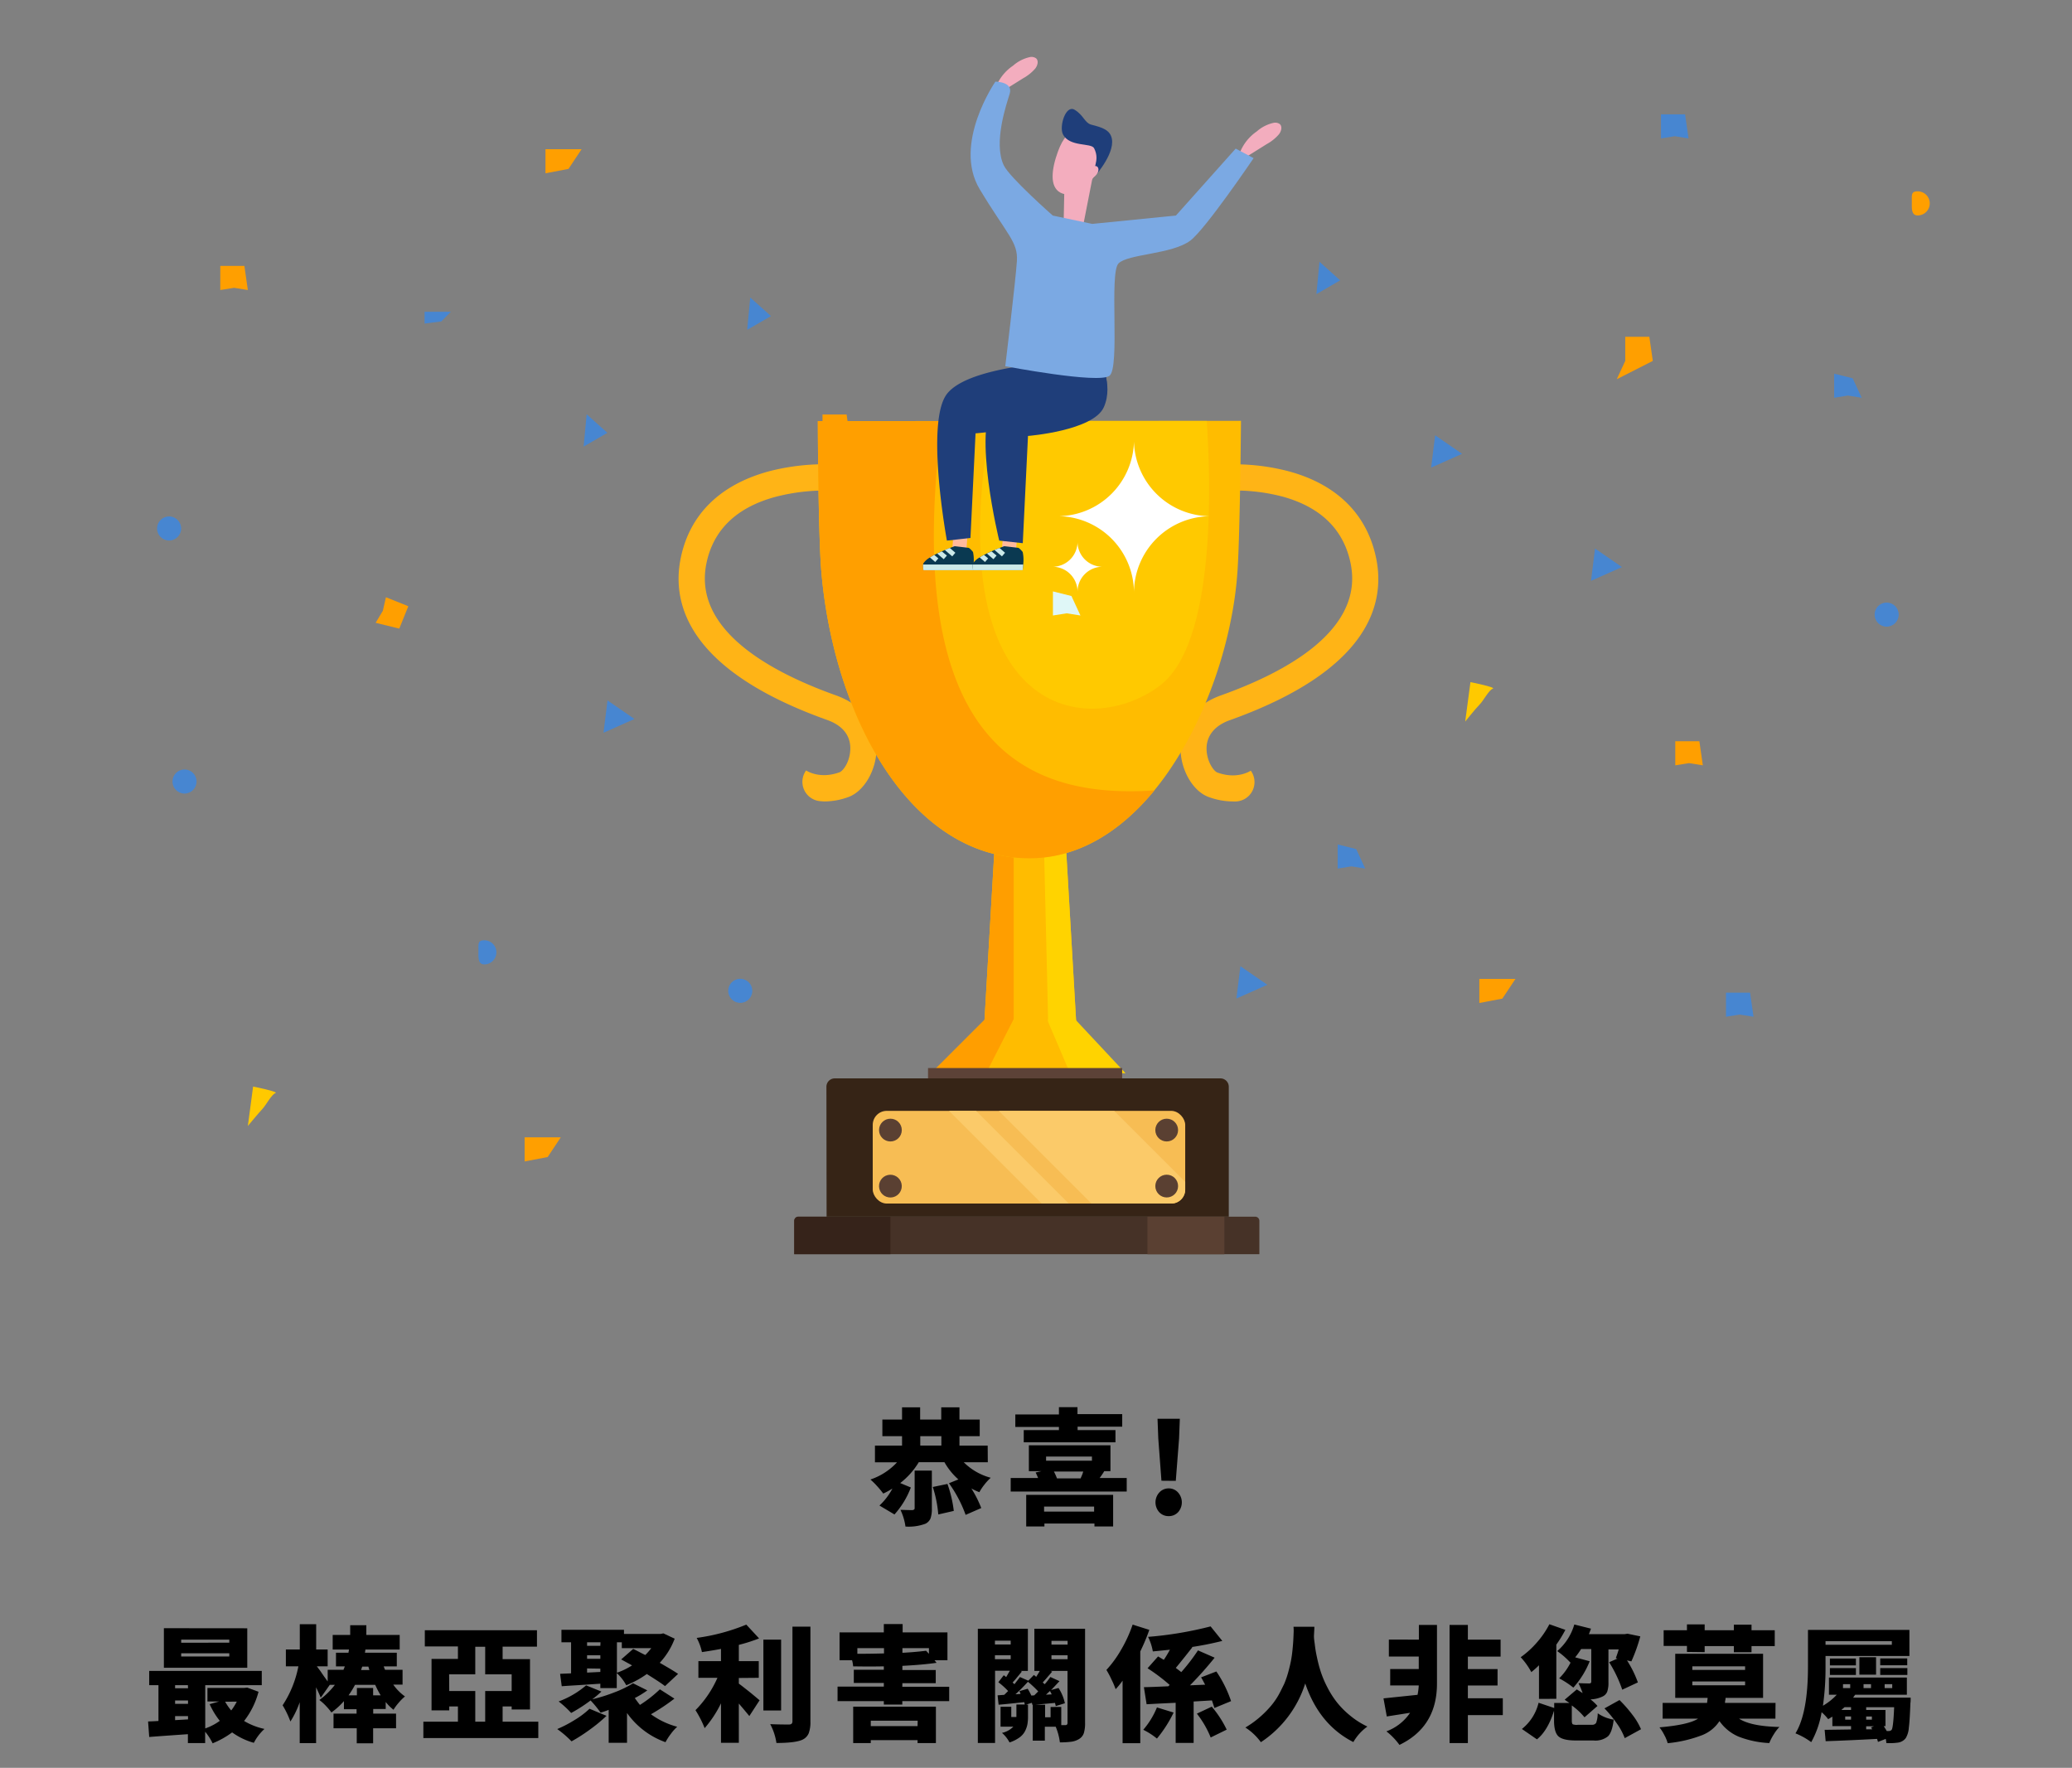 <svg id="圖層_1" data-name="圖層 1" xmlns="http://www.w3.org/2000/svg" viewBox="0 0 497 424"><rect x="0" y="0" width="497" height="424" fill="#808080" stroke="none"/><defs><style>.cls-1{fill:#4b9b99;}.cls-2{fill:#ff9f00;}.cls-3{fill:#ffbc00;}.cls-4{fill:#ff9e00;}.cls-5{fill:#ffd300;}.cls-6{fill:#ffb416;}.cls-7{fill:#ffc900;}.cls-8{fill:#5c4237;}.cls-9{fill:#362416;}.cls-10{fill:#f7bd54;}.cls-11{fill:#463227;}.cls-12{fill:#36231a;}.cls-13{fill:#5a4032;}.cls-14{fill:#fbca69;}.cls-15{fill:#fff;}.cls-16{fill:#ffba9c;}.cls-17{fill:#0a3951;}.cls-18{fill:#cceae9;}.cls-19{fill:#1f3e7a;}.cls-20{fill:#f3adbe;}.cls-21{fill:#7ba9e3;}.cls-22{fill:#4786d1;}.cls-23{fill:#dff7f7;}</style></defs><polygon class="cls-1" points="246.55 290.18 246.55 285.11 251.63 285.11 252.35 290.18 249.45 289.72 246.55 290.18"/><polygon class="cls-1" points="259.55 274.36 260.2 267.56 264.55 271.46 259.55 274.36"/><polygon class="cls-2" points="221.83 274.96 216.99 275.88 216.99 270.81 224.59 270.81 221.83 274.96"/><polygon class="cls-3" points="235.6 254.06 258.67 254.06 258.44 250.28 255.36 197.44 255.31 196.6 238.95 196.6 235.82 250.28 235.6 254.06"/><polygon class="cls-4" points="235.82 250.28 243.15 250.28 243.15 198.27 240.21 196.6 238.95 196.6 235.82 250.28"/><polygon class="cls-5" points="250.28 197.44 251.54 250.28 258.44 250.28 255.36 197.44 250.28 197.44"/><path class="cls-6" d="M295.69,192.22l.83,0a4.65,4.65,0,0,0,3.5-7.38h0l0,0c-.14.09-3.28,2.17-8,.45-.93-.33-2.62-2.79-2.61-5.79s1.92-5.46,5.53-6.75c33.18-11.85,37.43-27.65,35.16-38.82-2.14-10.5-9.36-17.71-20.87-20.86A51,51,0,0,0,293,111.46a3.15,3.15,0,0,0,.58,6.27h0a44.67,44.67,0,0,1,14.19,1.41c9.1,2.54,14.55,7.92,16.2,16,3.22,15.82-15.14,25.94-31.11,31.64-6.15,2.19-9.68,6.81-9.7,12.65,0,5.19,2.95,10.34,6.75,11.72A16.91,16.91,0,0,0,295.69,192.22Z"/><path class="cls-6" d="M197.71,192.22a16.91,16.91,0,0,0,5.8-1.06c3.79-1.38,6.76-6.53,6.74-11.72,0-5.84-3.55-10.46-9.7-12.65-16-5.7-34.33-15.82-31.11-31.64,1.65-8.08,7.24-13.47,16.63-16a47.32,47.32,0,0,1,14.64-1.42,3.15,3.15,0,1,0,.57-6.27A53.38,53.38,0,0,0,184.6,113c-11.81,3.15-19.18,10.36-21.32,20.87-2.28,11.17,2,27,35.16,38.82,3.6,1.29,5.51,3.62,5.52,6.75s-1.68,5.46-2.6,5.79c-4.74,1.72-7.89-.36-8-.45l0,0h0a4.65,4.65,0,0,0,3.49,7.38Z"/><path class="cls-3" d="M196.17,101s0,5.22.09,11.83c.11,8.46.32,19.19.75,24.24,2.7,31.6,18.28,63.5,43.47,68.19l.59.11a35.17,35.17,0,0,0,5.85.48c11,0,20.46-5.61,28.17-14.19.61-.68,1.21-1.38,1.79-2.09a68.78,68.78,0,0,0,4.4-6,88,88,0,0,0,6.29-11.33A105,105,0,0,0,295.75,146a88.08,88.08,0,0,0,1.08-9c.62-9,.84-36.07.84-36.07Z"/><path class="cls-2" d="M196.17,101s.07,27.08.84,36.07c2.7,31.6,18.28,63.5,43.47,68.19l.59.11a35.17,35.17,0,0,0,5.85.48c11.81,0,22-6.54,30-16.28-29.34,2-61.12-9.28-51-88.57Z"/><path class="cls-7" d="M278.38,164.3c13.12-10.17,12.13-47.53,11.08-63.33H237.61C225.12,173.28,262,177,278.38,164.3Z"/><polygon class="cls-5" points="257.83 244.41 251.4 244.41 251.4 257.41 269.99 257.41 257.83 244.41"/><polygon class="cls-4" points="236.3 244.41 242.73 244.41 242.73 257.41 223.29 257.41 236.3 244.41"/><polygon class="cls-3" points="251.12 244.41 256.67 257.41 236.53 257.41 243.15 244.41 251.12 244.41"/><rect class="cls-8" x="222.6" y="256.16" width="46.56" height="2.94"/><path class="cls-9" d="M198.27,291.81h96.47V260.64a2,2,0,0,0-2-2H200.23a2,2,0,0,0-2,2Z"/><rect class="cls-10" x="209.34" y="266.43" width="74.95" height="22.23" rx="3.36"/><path class="cls-11" d="M191.5,291.81H301.08a1,1,0,0,1,1,1v8H190.51v-8A1,1,0,0,1,191.5,291.81Z"/><path class="cls-12" d="M191.5,291.81h22.08v9H190.51v-8A1,1,0,0,1,191.5,291.81Z"/><rect class="cls-13" x="275.23" y="291.81" width="18.46" height="9.02"/><circle class="cls-13" cx="213.58" cy="284.47" r="2.73" transform="translate(-59.64 56.68) rotate(-13.28)"/><circle class="cls-13" cx="213.58" cy="271.04" r="2.73"/><path class="cls-14" d="M239.58,266.43l22.23,22.23h19.13a3.35,3.35,0,0,0,3.35-3.35v-1.85l-17-17Z"/><polygon class="cls-14" points="227.63 266.43 249.86 288.66 256.36 288.66 234.13 266.43 227.63 266.43"/><circle class="cls-13" cx="279.85" cy="284.47" r="2.73"/><circle class="cls-13" cx="279.85" cy="271.04" r="2.73"/><path class="cls-15" d="M254,123.8v0A18.38,18.38,0,0,1,272,142.19a18.39,18.39,0,0,1,18.38-18.38A18.38,18.38,0,0,1,272,105.87h0A18.36,18.36,0,0,1,254,123.8Z"/><path class="cls-15" d="M252.62,135.93h0a6,6,0,0,1,5.84,6,6,6,0,0,1,6-6,6,6,0,0,1-6-5.84h0A6,6,0,0,1,252.62,135.93Z"/><polygon class="cls-16" points="228.8 126.67 228.34 132.77 231.72 133.03 232.24 126.25 228.8 126.67"/><path class="cls-17" d="M221.5,136.76l11.88,0s.08-.59.13-1.36a9.13,9.13,0,0,0-.12-3,4.78,4.78,0,0,0-1-1L229,131s-.46.16-1.15.43l-1.2.48-.71.31h0l-1.14.53-.67.34c-.37.2-.73.4-1.05.61a4.71,4.71,0,0,0-1.56,1.36.87.87,0,0,0-.09.34A6.7,6.7,0,0,0,221.5,136.76Z"/><path class="cls-18" d="M221.5,136.76l11.88,0s.08-.59.13-1.36l-12.1,0A6.7,6.7,0,0,0,221.5,136.76Z"/><path class="cls-18" d="M226.63,131.91l1.78,1.53.56-.65.19-.21-.18-.16-1.15-1Z"/><path class="cls-18" d="M224.78,132.75l1.59,1.37.75-.87-1.2-1h0Z"/><path class="cls-18" d="M223.06,133.7l1.27,1.09.75-.87-1-.83C223.74,133.29,223.38,133.49,223.06,133.7Z"/><polygon class="cls-16" points="240.72 126.67 240.25 132.77 243.64 133.03 244.16 126.25 240.72 126.67"/><path class="cls-17" d="M233.41,136.76l11.89,0s.08-.59.13-1.36a9.13,9.13,0,0,0-.12-3,4.78,4.78,0,0,0-1-1L240.9,131s-.46.16-1.15.43l-1.2.48-.71.31h0l-1.14.53-.67.34c-.37.2-.73.4-1.05.61a4.71,4.71,0,0,0-1.56,1.36.87.87,0,0,0-.09.34A7,7,0,0,0,233.41,136.76Z"/><path class="cls-18" d="M233.41,136.76l11.89,0s.08-.59.13-1.36l-12.1,0A7,7,0,0,0,233.41,136.76Z"/><path class="cls-18" d="M238.55,131.91l1.78,1.53.56-.65.19-.21-.19-.16-1.14-1Z"/><path class="cls-18" d="M236.7,132.75l1.59,1.37.75-.87-1.2-1h0Z"/><path class="cls-18" d="M235,133.7l1.27,1.09.75-.87-1-.83C235.66,133.29,235.3,133.49,235,133.7Z"/><path class="cls-19" d="M227.13,129.66l5.65-.63L234,103.94s28.23-2.51,30.74-8.16a8.15,8.15,0,0,0-1.88-9.41s-29.71.18-35.76,8.16C221.92,101.4,227.13,129.66,227.13,129.66Z"/><path class="cls-19" d="M239.68,129.66l5.65.62,1.25-25.72s15.68-1.25,18.19-6.9-1.25-11.92-1.25-11.92-19,2.69-25.09,10.67C233.21,103.29,239.68,129.66,239.68,129.66Z"/><polygon class="cls-20" points="255.12 54.01 255.31 44.81 259.97 44.05 262.14 42.22 259.64 54.96 255.12 54.01"/><path class="cls-20" d="M263,41.54c-2.43,3.89-6.16,6.07-8.71,4.63s-2.09-5.54-.52-9.85c2.38-6.55,6.16-6.07,8.71-4.63S265.5,37.59,263,41.54Z"/><path class="cls-19" d="M262.72,42.15c-1-1.64,1.29-3.48-.28-6.59-.69-1.38-5.92-.21-7.49-3.38-.92-1.88.68-7.12,2.8-5.86s2.43,3.1,3.91,3.55,4.07.83,4.84,2.74C268,36.23,262.72,42.15,262.72,42.15Z"/><path class="cls-20" d="M297.34,36.78a11.1,11.1,0,0,1,4.12-5.26,9,9,0,0,1,4-2.05,1.87,1.87,0,0,1,1.52.29c.66.6.35,1.73-.2,2.44a10.48,10.48,0,0,1-2.9,2.34l-4.08,2.55a3.13,3.13,0,0,1-1.5.61C297.76,37.72,297.34,36.78,297.34,36.78Z"/><path class="cls-20" d="M238.84,21A11,11,0,0,1,243,15.75a9,9,0,0,1,4-2.05,1.87,1.87,0,0,1,1.52.29c.67.6.35,1.73-.19,2.44a10.67,10.67,0,0,1-2.91,2.34l-4.08,2.55a3.13,3.13,0,0,1-1.5.61C239.26,22,238.84,21,238.84,21Z"/><path class="cls-21" d="M241.13,87.83s22.42,4.3,25,2.29S266,65.46,268.3,63.17s12.76-2.15,17.2-5.45c3.6-2.67,15.2-19.79,15.2-19.79l-4.3-2.29L282.06,51.7l-20.07,2-9.47-2s-10.38-9.15-11.75-12.05c-2.58-5.44.72-14.84,1.43-17.2.86-2.87-3.44-2.87-3.44-2.87S228.44,34.49,235,45.39,244.21,58,243.92,62.6,241.13,87.83,241.13,87.83Z"/><path class="cls-20" d="M263,41.89c-.56.71-1.38,1-1.83.65s-.37-1.22.19-1.93,1.37-1,1.82-.65S263.58,41.18,263,41.89Z"/><path class="cls-7" d="M59.45,270.06l1.26-9.46s6.31,1.26,5.36,1.58S63.86,265,62.92,266,59.45,270.06,59.45,270.06Z"/><path class="cls-7" d="M351.45,173.06l1.26-9.46s6.31,1.26,5.36,1.58-2.21,2.84-3.15,3.78S351.45,173.06,351.45,173.06Z"/><polygon class="cls-2" points="92.57 143.24 97.94 145.4 95.77 150.77 90.1 149.37 91.83 146.5 92.57 143.24"/><polygon class="cls-22" points="414 243.86 414 238.08 419.78 238.08 420.61 243.86 417.3 243.34 414 243.86"/><polygon class="cls-2" points="197.29 105.19 197.29 99.41 203.07 99.41 203.9 105.19 200.59 104.67 197.29 105.19"/><polygon class="cls-2" points="389.84 86.56 389.84 80.78 395.62 80.78 396.45 86.56 387.8 90.96 389.84 86.56"/><polygon class="cls-2" points="52.84 69.56 52.84 63.78 58.62 63.78 59.45 69.56 56.15 69.03 52.84 69.56"/><polygon class="cls-2" points="401.84 183.56 401.84 177.78 407.62 177.78 408.45 183.56 405.14 183.03 401.84 183.56"/><polygon class="cls-22" points="398.41 33.2 398.41 27.42 404.19 27.42 405.02 33.2 401.71 32.67 398.41 33.2"/><polygon class="cls-22" points="320.86 208.32 320.86 202.53 325.31 203.65 327.47 208.32 324.17 207.79 320.86 208.32"/><polygon class="cls-22" points="439.95 95.4 439.95 89.62 444.39 90.73 446.56 95.4 443.25 94.87 439.95 95.4"/><polygon class="cls-23" points="252.56 147.62 252.56 141.84 257 142.95 259.16 147.62 255.86 147.1 252.56 147.62"/><polygon class="cls-22" points="179.22 79.11 179.96 71.36 184.93 75.81 179.22 79.11"/><polygon class="cls-22" points="139.99 107.11 140.72 99.36 145.69 103.81 139.99 107.11"/><polygon class="cls-22" points="315.76 70.54 316.5 62.79 321.46 67.24 315.76 70.54"/><polygon class="cls-22" points="144.76 175.74 145.72 167.99 152.18 172.44 144.76 175.74"/><polygon class="cls-22" points="381.63 139.31 382.59 131.56 389.05 136.01 381.63 139.31"/><polygon class="cls-22" points="343.28 112.15 344.24 104.4 350.7 108.85 343.28 112.15"/><polygon class="cls-22" points="296.57 239.49 297.53 231.74 303.99 236.19 296.57 239.49"/><circle class="cls-22" cx="44.26" cy="187.44" r="2.89"/><circle class="cls-22" cx="40.56" cy="126.75" r="2.89"/><circle class="cls-22" cx="177.56" cy="237.64" r="2.89"/><circle class="cls-22" cx="452.54" cy="147.41" r="2.89"/><polygon class="cls-2" points="360.36 239.51 354.84 240.56 354.84 234.78 363.51 234.78 360.36 239.51"/><polygon class="cls-2" points="131.36 277.51 125.84 278.56 125.84 272.78 134.51 272.78 131.36 277.51"/><polygon class="cls-22" points="105.85 77.09 101.84 77.61 101.84 74.78 108.14 74.78 105.85 77.09"/><polygon class="cls-2" points="136.36 40.51 130.84 41.56 130.84 35.78 139.51 35.78 136.36 40.51"/><path class="cls-22" d="M119.07,228.41a2.89,2.89,0,0,1-2.89,2.89c-1.6,0-1.42-1.75-1.42-3.34s-.18-2.44,1.42-2.44A2.89,2.89,0,0,1,119.07,228.41Z"/><path class="cls-2" d="M462.88,48.78A2.89,2.89,0,0,1,460,51.67c-1.6,0-1.42-1.75-1.42-3.35s-.18-2.43,1.42-2.43A2.89,2.89,0,0,1,462.88,48.78Z"/><path d="M236.94,350.71h-5.77a14.39,14.39,0,0,0,6.47,3.72,12.55,12.55,0,0,0-1.51,1.64,11.6,11.6,0,0,0-1.21,1.82A13.26,13.26,0,0,1,233,357a26.76,26.76,0,0,1,2.37,4.69l-3.75,1.64a30.74,30.74,0,0,0-4-7.59l2.26-.91a16.1,16.1,0,0,1-3.34-4.13h-6.16a18.15,18.15,0,0,1-4.45,5l2.55,1.06a20.42,20.42,0,0,1-3.93,6.47l-3.6-2.14a15.29,15.29,0,0,0,3.11-4.07,19.56,19.56,0,0,1-2.2,1.2,21.64,21.64,0,0,0-1.45-1.76,17,17,0,0,0-1.63-1.61,15.31,15.31,0,0,0,6.39-4.13h-5.3v-4h6.5v-2.26h-4.72v-4h4.72v-2.93h4.34v2.93h5.06v-2.93h4.37v2.93H235v4h-4.86v2.26h6.77Zm-17.55,11v-9h4.13v9.12a6.8,6.8,0,0,1-.32,2.34,2.48,2.48,0,0,1-1.23,1.29,11.53,11.53,0,0,1-4.78.67,13.6,13.6,0,0,0-1.2-4c.72,0,1.68.06,2.87.06C219.21,362.14,219.39,362,219.39,361.73Zm1.35-17.26v2.26h5.06v-2.26Zm3,12.19,3.52-.73a29.48,29.48,0,0,1,1.52,6.47l-3.72.85A29,29,0,0,0,223.75,356.66Z"/><path d="M263.76,354.49h6.5v3.25H242.43v-3.25H249a12.15,12.15,0,0,0-.59-1.32l1.38-.32h-3v-6.21h19.57v6.21h-1.49A17.59,17.59,0,0,1,263.76,354.49ZM254,343v-.76H243.54v-3H254V337.5h4.45v1.67h10.73v3H258.48V343h9.08v2.93h-22V343Zm-7.85,23.11v-7.58H267v7.58h-4.48v-.7h-12v.7Zm16.29-4.77h-12v1.2h12Zm-11.52-12v1h11v-1Zm8.91,3.6H252.8a12.91,12.91,0,0,1,.73,1.64h5.68q.06-.18.21-.51c.1-.23.18-.43.25-.62Z"/><path d="M280.32,363.63a3,3,0,0,1-2.26-.95,3.52,3.52,0,0,1,0-4.7,3,3,0,0,1,2.26-1,2.93,2.93,0,0,1,2.27,1,3.55,3.55,0,0,1,0,4.7A3,3,0,0,1,280.32,363.63Zm-1.73-8.49L277.83,345l-.18-4.72H283l-.18,4.72-.79,10.17Z"/><path d="M59.31,404.76l2.7,1a19.29,19.29,0,0,1-3.46,7,16,16,0,0,0,4.89,1.91A11.79,11.79,0,0,0,60.89,418a16.43,16.43,0,0,1-5.21-2.5A21,21,0,0,1,51,418.12a13.49,13.49,0,0,0-1.79-2.78v2.72H45.07v-2.13c-4.45.31-7.55.53-9.28.67l-.27-3.72q1.66-.06,2.49-.12v-8.58H35.79v-3.43h27v3.43H49.23v10.37a13.35,13.35,0,0,0,3.49-1.82,18.66,18.66,0,0,1-2.43-4l2.28-.65H49.76v-3.25h8.82Zm0-14.23V400h-20v-9.49ZM45.07,404.18H42v.73h3.1ZM42,407.84v.82h3.1v-.82Zm0,4.72,3.1-.18v-.79H42Zm13-18.58v-.73H43.46V394Zm0,3.31v-.76H43.46v.76Zm1.87,10.84H54a13,13,0,0,0,1.46,2.11A13.43,13.43,0,0,0,56.79,408.13Z"/><path d="M92.52,409.89h-3V411H95v3.51H89.5v3.6H85.57v-3.6H80V411h5.53v-1.06H82.5V408a18.21,18.21,0,0,1-3,2.72,15,15,0,0,0-1.32-1.57,11.66,11.66,0,0,0-1.58-1.42,17.83,17.83,0,0,0,3.72-3.63H79.1l-2.17,3.08q-.21-.59-1.11-2.49v13.38H71.89v-9.81a22,22,0,0,1-2.23,4.63A22.21,22.21,0,0,0,67.79,409a25.83,25.83,0,0,0,3.78-9.34h-3v-4.05h3.34v-6.06h3.93v6.06h2.75v4.05H76c.2.25.45.6.76,1l1,1.46.84,1.16v-2.79h3.78a5.74,5.74,0,0,0,.32-.82H80.59v-3.28h3a2.1,2.1,0,0,1,.06-.38,1.88,1.88,0,0,0,.06-.38H79.8v-3.51H84v-2.32h3.87v2.32h8v3.51H87.65l-.11.76h7.64v3.28H92.05a4.76,4.76,0,0,0,.32.82h4.19v3.55H94.33a11.85,11.85,0,0,0,2.81,2.84,11.11,11.11,0,0,0-1.5,1.5,11.3,11.3,0,0,0-1.25,1.69,10.33,10.33,0,0,1-1.87-1.87Zm-8.91-3.28h2v-1.76H89.5v1.76h1.81A20.87,20.87,0,0,1,90,404.09H85.16A22.52,22.52,0,0,1,83.61,406.61Zm4.75-6.89H86.89l-.15.41a3.12,3.12,0,0,1-.14.41h2Z"/><path d="M120.56,412.94h8.56v3.92H101.55v-3.92h8.29v-3.66h-2.08v.93h-4.25V397.88h6.33v-3H101.9V391h26.9v3.93h-8.24v3h6.57V410h-4.4v-.73h-2.17Zm-12.8-7.36H114v7.36h2.38v-7.36h6.35v-4h-6.35v-6.62H114v6.62h-6.27Z"/><path d="M141.41,409.83l4.07,1.7a36.88,36.88,0,0,1-4,3.3,40.87,40.87,0,0,1-4.39,2.82,24,24,0,0,0-3.43-2.95,29.89,29.89,0,0,0,4.25-2.22A20.43,20.43,0,0,0,141.41,409.83Zm16.87-4.66,3.49,2.23a48.3,48.3,0,0,1-5.63,3.75,18.82,18.82,0,0,0,6.3,3,10.7,10.7,0,0,0-1.52,1.7,14.17,14.17,0,0,0-1.29,2,19.2,19.2,0,0,1-9.23-7V418H146V410.1c-.53.21-1.18.44-1.94.67a24.42,24.42,0,0,0-2.4-2.93,36.24,36.24,0,0,1-4.66,3,23.26,23.26,0,0,0-3-2.76,21.59,21.59,0,0,0,6.59-3.86l3.67,1.49a24.13,24.13,0,0,1-2.2,1.85,39.5,39.5,0,0,0,5.39-1.69,24.62,24.62,0,0,0,4.39-2.15l3.43,1.7a22.32,22.32,0,0,1-3,1.84q.45.67,1.23,1.65A30.29,30.29,0,0,0,158.28,405.17Zm-23.93-3.72,2.63-.11v-7.45h-2.31v-3h15v1h8.76l.7-.14,2.7,1.28a17.54,17.54,0,0,1-3.58,5.78c2.15,1.23,3.62,2.11,4.4,2.66l-3.14,2.93c-.62-.51-2.08-1.47-4.36-2.9a23.76,23.76,0,0,1-4.93,2.7,11.27,11.27,0,0,0-2.28-2.93v3.6H144v-1.05l-5.26.35c-2.21.13-3.55.22-4,.26Zm9.69-7.56h-3.22v.85H144ZM140.82,397v.85H144V397Zm0,3.16v1L144,401v-.79ZM149,398l2.88-2.52c.33.15.84.41,1.53.77s1.15.59,1.37.69a14,14,0,0,0,1.43-1.64h-7.06v-1.41h-1.17v7.3a16.49,16.49,0,0,0,3.63-1.76l-1.2-.66Z"/><path d="M177.22,402.45v1.35q.67.49,1.71,1.32c.7.54,1.39,1.1,2.08,1.68l1.19,1-2.46,3.78c-.82-1-1.66-2-2.52-3V418h-4.28v-9.47a27,27,0,0,1-3.92,5.95,24.82,24.82,0,0,0-2.2-4.31,25.73,25.73,0,0,0,5.27-7.76h-4.57v-4h5.42v-2.93c-1.66.31-3.18.56-4.57.76a12.41,12.41,0,0,0-1.26-3.4,48.19,48.19,0,0,0,11.9-3.19l3.07,3.31a39.22,39.22,0,0,1-4.86,1.55v3.9H182v4Zm10.14-9.2v17h-4.25v-17Zm2.72-3.11h4.31v22.74a7.79,7.79,0,0,1-.4,2.81,3,3,0,0,1-1.42,1.52q-1.63.82-6.33.83a14,14,0,0,0-1.49-4.52c1.27.06,2.77.09,4.51.09.55,0,.82-.25.82-.76Z"/><path d="M216.43,404.56h11.25V408H216.43v.83H212V408H200.9v-3.48H212v-.88H204.8v-3.16H212v-.82q-3.19.07-7.36,0a7.79,7.79,0,0,0-.26-1.47h-3v-6.68H212v-2h4.51v2h10.75v6.68h-3.11l.5.62c-2.26.33-5,.57-8.2.73v1h8v3.16h-8Zm-11.78,13.5v-8.73h19.84v8.73h-4.4v-.7H208.87v.7Zm1-22.76v1.35q3.23,0,6.39-.09V395.3Zm14.47,17.4H208.87V414h11.22Zm2.7-16.05V395.3h-6.36v1.11c2.11-.11,4-.28,5.68-.49Z"/><path d="M260.27,390.64v22.59a8.11,8.11,0,0,1-.29,2.43,2.63,2.63,0,0,1-1.12,1.41,4.75,4.75,0,0,1-1.83.66,20.2,20.2,0,0,1-2.8.16,14.56,14.56,0,0,0-1-3.75h-2.61v3.34h-2.9v-8.59h-.09l-.12-.49-1.4.44h.47v3a9.78,9.78,0,0,1-.16,1.82,6.36,6.36,0,0,1-.6,1.63,4.45,4.45,0,0,1-1.37,1.49,8.65,8.65,0,0,1-2.3,1.13,7.73,7.73,0,0,0-1.81-2.29,5.38,5.38,0,0,0,2.72-1.49H240v-4.78h2.57v2.46h1.23v-3h2a3.89,3.89,0,0,0-.12-.56c-3.11.33-5.16.54-6.15.61l-.24-2.25,1.59-.12c.19-.17.5-.48.93-.91a17.29,17.29,0,0,0-2.34-2.11l1.29-1.67a3.17,3.17,0,0,1,.32.22l.26.22c.14-.23.43-.74.88-1.52h-3.54v17.31h-4.13V390.64h12v10.11h-1.76l.32.15-.74.9-.82,1-.66.74a1.75,1.75,0,0,0,.22.19,1.49,1.49,0,0,1,.22.22c.76-1,1.2-1.55,1.32-1.73l2,.88,1.34-1.37a2.27,2.27,0,0,1,.28.22l.28.22.44-.71a7.67,7.67,0,0,0,.41-.7h-1.29V390.64Zm-17.84,2.87h-3.78v.91h3.78ZM238.65,397v.94h3.78V397Zm5.86,8.61,2-.58a18.06,18.06,0,0,1,.88,1.64l.7-.06.94-.94a25.06,25.06,0,0,0-2.46-2.31c-1.27,1.37-2.26,2.37-3,3l1.23-.09A5.13,5.13,0,0,0,244.51,405.58Zm10.05,3.78v4.37h1c.33,0,.5-.19.5-.56V400.75H252l.38.18c-1.15,1.34-1.9,2.21-2.26,2.6a5.5,5.5,0,0,0,.47.41,16,16,0,0,0,1.35-1.73l2.2,1c-1.35,1.43-2,2.14-2.05,2.14l1.81-.5a10.77,10.77,0,0,1,1.53,3.66l-2.2.68a4.94,4.94,0,0,0-.18-.76l-2.53.23-2.18.21h2.34v3H252v-2.46Zm-3.64-2.93,1.35-.08-.41-.82C251.45,405.94,251.14,406.24,250.92,406.43Zm5.16-12.92h-3.87v.91h3.87ZM252.21,397v.94h3.87V397Z"/><path d="M271.68,389.65l4,1.26a46.72,46.72,0,0,1-2.17,5.18v22h-4.24v-15a18.43,18.43,0,0,1-1.67,2.05,20.06,20.06,0,0,0-1-2.34,21.49,21.49,0,0,0-1.21-2.28,26.85,26.85,0,0,0,3.56-4.9A32.56,32.56,0,0,0,271.68,389.65Zm5.83,19.86,4,1.23a30.39,30.39,0,0,1-4,6.24,17.29,17.29,0,0,0-3.28-2.11A19.41,19.41,0,0,0,277.51,409.51ZM295.29,408l-4,1.65c-.06-.24-.26-.84-.59-1.82l-4.39.26v9.93H282V408.4l-3.57.17-3.4.18-.65-4.1q1.32,0,5.86-.21l.32-.32a43.68,43.68,0,0,0-5.3-4l2.52-2.84,1.38.82a28,28,0,0,0,1.46-2.43c-2.28.24-3.65.37-4.1.41a12.42,12.42,0,0,0-1.14-3.49,88.17,88.17,0,0,0,15-2.51l2.81,3.48c-2.5.63-4.95,1.11-7.35,1.47l.17.05-1.81,2.29c-1,1.23-1.7,2.12-2.17,2.67.62.46,1.06.81,1.32,1a45.68,45.68,0,0,0,4-5.21l4,1.75a86.59,86.59,0,0,1-5.91,6.63l3.63-.15-.31-.57c-.13-.25-.24-.47-.35-.66s-.21-.37-.31-.53l3.66-1.41A29,29,0,0,1,295.29,408Zm-8.2,3,3.57-1.67a25.47,25.47,0,0,1,3.58,5.51l-3.84,1.88A23.48,23.48,0,0,0,287.09,411Z"/><path d="M310.27,390.17h5c0,.53-.05,1.2-.09,2s.11,1.52.2,2.3a29.62,29.62,0,0,0,.51,3,32.51,32.51,0,0,0,.92,3.5,24.59,24.59,0,0,0,1.54,3.64,21.76,21.76,0,0,0,2.27,3.6,20.47,20.47,0,0,0,3.18,3.22,19.37,19.37,0,0,0,4.19,2.67,11.85,11.85,0,0,0-3.37,3.72q-8.18-4.16-11.54-14.06a26.4,26.4,0,0,1-10.64,14.09,13.89,13.89,0,0,0-3.72-3.52A23.2,23.2,0,0,0,302,412a24.49,24.49,0,0,0,2.56-2.51,17.39,17.39,0,0,0,2-2.75c.58-1,1-1.94,1.44-2.8a21.74,21.74,0,0,0,1-2.87c.29-1.05.51-2,.65-2.71s.27-1.61.37-2.59.16-1.73.19-2.26.06-1.17.09-2S310.27,390.35,310.27,390.17Z"/><path d="M340.34,393.25v-3.52h4.34V403.8q0,10.36-9,14.7a16.27,16.27,0,0,0-3.13-3.25,11.76,11.76,0,0,0,5.68-4.45l-5.59.88-.79-4.34,8.17-.85a14.75,14.75,0,0,0,.29-2.25h-6.85v-3.93h6.85v-3h-7.17v-4.07Zm20.13,14.06v4.05h-8.38v6.7H347.7V389.73h4.39v3.52h7.85v4.07h-7.85v3h7.12v3.93h-7.12v3.07Z"/><path d="M369.15,407.46V399.4a20.13,20.13,0,0,1-1.84,1.64,16.8,16.8,0,0,0-2.55-3.57,21.81,21.81,0,0,0,3.88-3.53,21.36,21.36,0,0,0,3-4.38l3.84,1.35a31.37,31.37,0,0,1-2.17,3.54v13Zm9.41,6.21h3.31a1.06,1.06,0,0,0,1-.48,7.24,7.24,0,0,0,.37-2.27,9.3,9.3,0,0,0,3.83,1.52c-.23,2-.69,3.33-1.37,4a4.82,4.82,0,0,1-3.49,1H378c-2.09,0-3.48-.34-4.19-1s-1.05-1.94-1.05-3.78v-2.37c-1,3.22-2.4,5.52-4.1,6.88l-3.61-2.49a11.4,11.4,0,0,0,4-6.29l3.75,1.26v-1.21h3.66c-.08-.05-.2-.14-.37-.24l-.44-.3-.33-.25,2.9-2.46,1.4.88a20.34,20.34,0,0,0-1-2.37c.64,0,1.51.06,2.6.06.32,0,.47-.16.47-.41v-7.85h-2.43a19.22,19.22,0,0,1-1.43,2l3.48.94a21.1,21.1,0,0,1-3.92,6.32,20.38,20.38,0,0,0-3.4-2.22,14.5,14.5,0,0,0,2.78-3.87l-.09.09a19.54,19.54,0,0,0-3.16-2.76,13.21,13.21,0,0,0,4.1-6.38l4,1c-.1.3-.27.74-.5,1.32h8.58l.68-.11,3.07.64a39.36,39.36,0,0,1-2.14,6l-1.05-.24a26.12,26.12,0,0,1,2.61,5.28l-3.75,1.75a31.27,31.27,0,0,0-3.14-6.59l2-.88-.41-.09c.27-.72.51-1.42.7-2.1h-2.46v7.93a6.43,6.43,0,0,1-.3,2.22,2.22,2.22,0,0,1-1.19,1.18,7.14,7.14,0,0,1-2.81.65,11.72,11.72,0,0,1,1.67,1.58l-3.11,2.72a16.39,16.39,0,0,0-3.05-2.84v3.66c0,.47.09.76.25.87A2.85,2.85,0,0,0,378.56,413.67Zm6.3-3.93,3.6-2a32.12,32.12,0,0,1,3.11,3.55,15.65,15.65,0,0,1,2.05,3.45l-3.9,2.14a15.22,15.22,0,0,0-1.89-3.51A29,29,0,0,0,384.86,409.74Z"/><path d="M425.86,412.2h-8.73c1.91,1.24,5.14,1.9,9.69,2a9.79,9.79,0,0,0-1.37,1.8,12.3,12.3,0,0,0-1.06,2.06,23.29,23.29,0,0,1-7.4-1.56,10.7,10.7,0,0,1-4.55-3.71,8.8,8.8,0,0,1-4.13,3.36,31.15,31.15,0,0,1-8.29,1.94,9.09,9.09,0,0,0-.8-1.94,10.75,10.75,0,0,0-1.17-1.86c4.65-.4,7.74-1.09,9.26-2.09h-8.5v-3.77h10.67c0-.26.08-.66.12-1.21h-7.77V396.65H422.9v10.57h-9c0,.14,0,.34-.07.61s-.05.46-.07.6h12.13Zm-21.22-16v-1.44h-5.59V391h5.59v-1.4h4.25V391h7v-1.34h4.24V391h5.57v3.81h-5.57v1.47h-4.24v-1.47h-7v1.44Zm1.29,3.46v.85h12.66v-.85Zm0,3.63v.91h12.66v-.91Z"/><path d="M444.5,407.17h13.8c0,.58,0,1-.06,1.28-.1,2.74-.22,4.72-.38,5.94a5.55,5.55,0,0,1-.73,2.47,2.8,2.8,0,0,1-1.88,1.09,14.47,14.47,0,0,1-2.78.11,6,6,0,0,0-.15-1l-1.87.73s0-.12-.08-.31a2.68,2.68,0,0,0-.13-.42q-7.14.38-12.33.55l-.24-2.72,6.33-.09V414h-4.48v-2.28l-1,.61a11.19,11.19,0,0,0-1.58-1.67,22.24,22.24,0,0,1-2.49,7.18,16.75,16.75,0,0,0-3.78-2.11q3-4.92,3-16v-8.81H458v6.26H437.88v2.55a64.21,64.21,0,0,1-.62,9.38,14.55,14.55,0,0,0,3.31-2.64H438.7v-4.13h18.69v4.13H445l-.27.35Zm9.29-13.54H437.88v.85h15.91Zm-8.62,4.16v1.64h-6.24v-1.64Zm-6.24,3.93v-1.64h6.24v1.64Zm5.07,7.73h-1.55l-.38.32-.38.35H444Zm-1.93-5.51v.94h1.73v-.94Zm.53,8.5H444v-.76h-1.4ZM450,401.66h-4v-4.19h4Zm-3,2.28v.94h1.79v-.94ZM452.26,414h-.41c.39.63.63,1,.71,1.17h.49a.86.86,0,0,0,.71-.32c.25-.41.45-2.21.58-5.39h-6.71v.67h4.63Zm-4.63-2.31v.76H449v-.76Zm0,3.07,1.44,0-.26-.46.7-.27h-1.88Zm9.85-17v1.64H451v-1.64ZM451,401.72v-1.64h6.51v1.64Zm1.06,2.22v.94h1.82v-.94Z"/></svg>